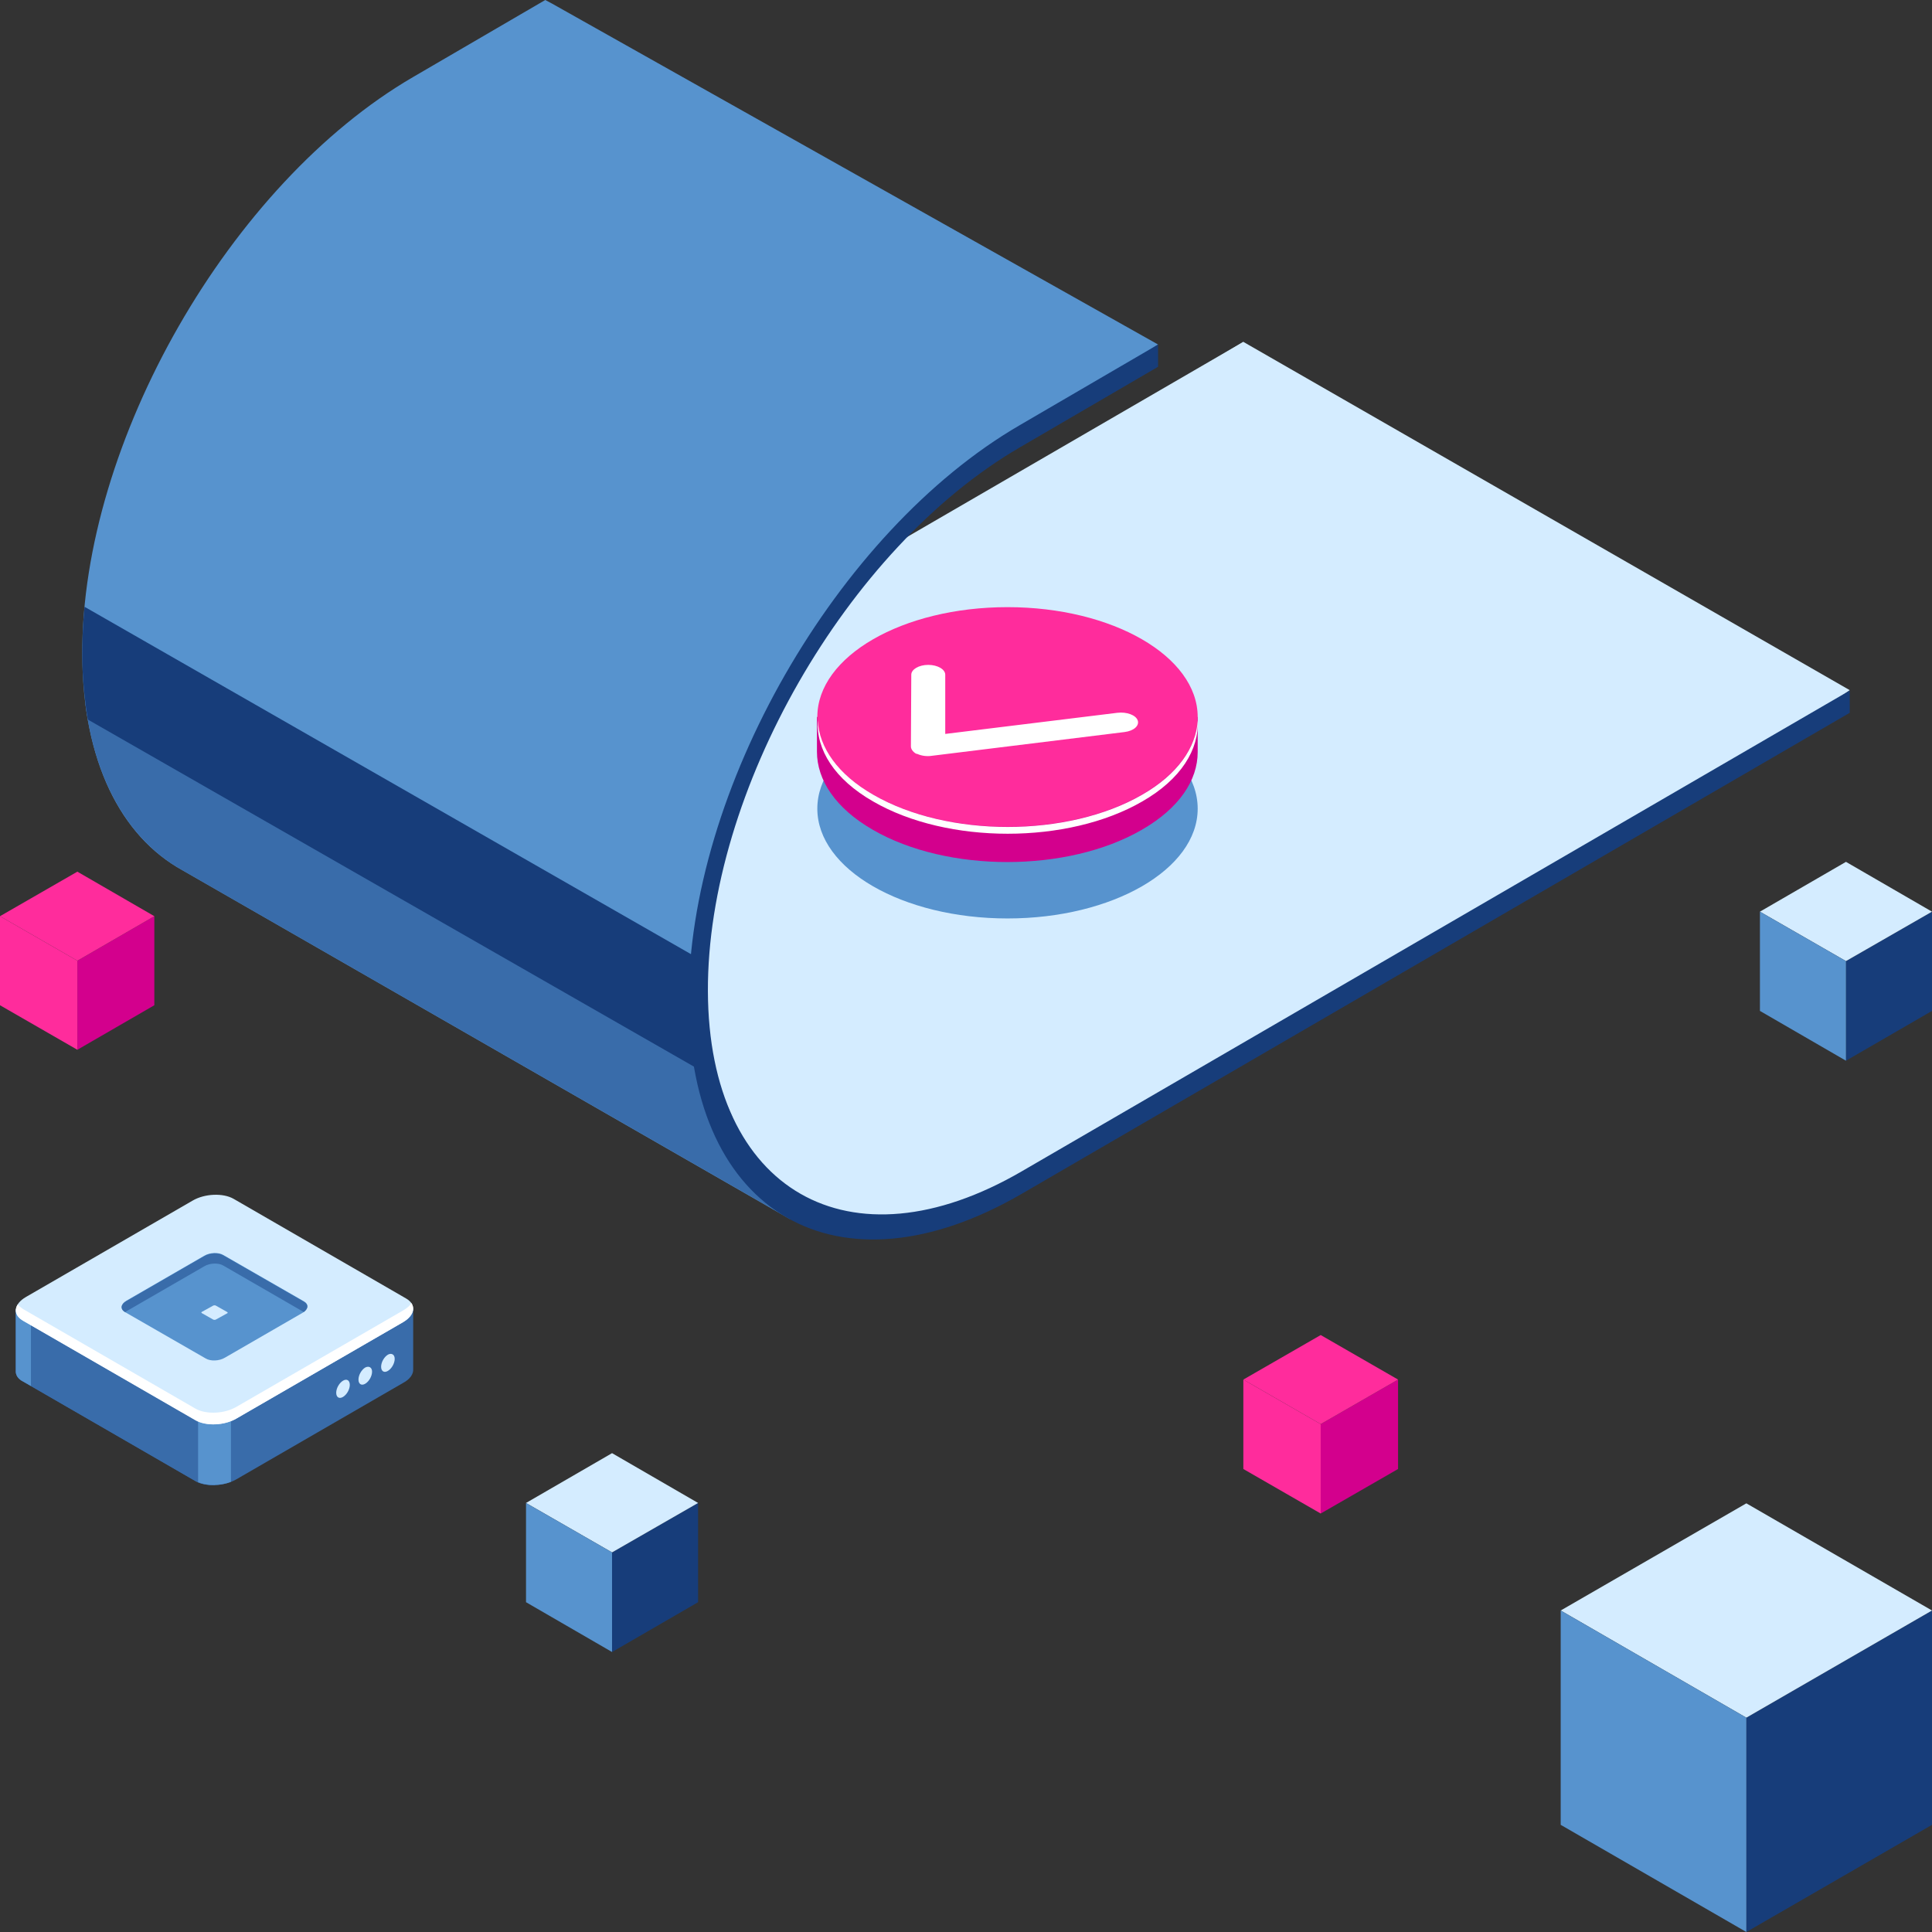 <?xml version="1.0" encoding="utf-8"?>
<!-- Generator: Adobe Illustrator 25.0.0, SVG Export Plug-In . SVG Version: 6.00 Build 0)  -->
<svg version="1.1" id="Layer_1" xmlns="http://www.w3.org/2000/svg" xmlns:xlink="http://www.w3.org/1999/xlink" x="0px" y="0px"
	 viewBox="0 0 512 512" style="enable-background:new 0 0 512 512;" xml:space="preserve">
<rect x="0" y="0" width="512" height="512" fill="#333333" stroke="none"/>
<style type="text/css">
	.st0{fill:#D3008D;}
	.st1{fill:#FF2C9C;}
	.st2{fill:#173D7A;}
	.st3{fill:#D4ECFF;}
	.st4{fill:#5793CE;}
	.st5{fill:#396CAA;}
	.st6{fill:#FFFFFF;}
</style>
<g>
	<g>
		<polygon class="st0" points="40.9,266.4 20.5,278.2 20.5,254.6 40.9,242.8 		"/>
		<polygon class="st1" points="20.5,254.6 0,242.8 20.5,231 40.9,242.8 		"/>
		<polygon class="st1" points="20.5,278.2 0,266.4 0,242.8 20.5,254.6 		"/>
	</g>
	<g>
		<polygon class="st0" points="370.5,389.3 350,401.1 350,377.4 370.5,365.6 		"/>
		<polygon class="st1" points="350,377.4 329.5,365.6 350,353.8 370.5,365.6 		"/>
		<polygon class="st1" points="350,401.1 329.5,389.3 329.5,365.6 350,377.4 		"/>
	</g>
	<g>
		<polygon class="st2" points="512,267.9 489.2,281.1 489.2,254.7 512,241.6 		"/>
		<polygon class="st3" points="489.2,254.7 466.4,241.6 489.2,228.4 512,241.6 		"/>
		<polygon class="st4" points="489.2,281.1 466.4,267.9 466.4,241.6 489.2,254.7 		"/>
	</g>
	<g>
		<polygon class="st2" points="512,483.6 462.8,512 462.8,455.2 512,426.8 		"/>
		<polygon class="st3" points="462.8,455.2 413.6,426.8 462.8,398.4 512,426.8 		"/>
		<polygon class="st4" points="462.8,512 413.6,483.6 413.6,426.8 462.8,455.2 		"/>
	</g>
	<g>
		<polygon class="st2" points="185,424.6 162.2,437.8 162.2,411.4 185,398.3 		"/>
		<polygon class="st3" points="162.2,411.4 139.4,398.3 162.2,385.1 185,398.3 		"/>
		<polygon class="st4" points="162.2,437.8 139.4,424.6 139.4,398.3 162.2,411.4 		"/>
	</g>
	<g>
		<g>
			<path class="st4" d="M48.3,230.6L48.3,230.6c-16.3-9-26.4-28.9-26.5-57.2c-0.2-56.2,39.2-124.8,87.7-153l35-20.4l0,0l0,0l0,0
				l1.7,0.9l160.7,90.4l-40.7,26.5L250.9,129l-21,22l-3.4,3.1L204.1,188l-8.2,21.2l-6.1,16.9l-5,35.4l-0.3,3.1l1.8,14.9l5.2,18.5
				l7.3,12.5l10.6,12.6L48.3,230.6z"/>
			<path class="st3" d="M329.5,90.6l0,5.9l-106.6,61.9c1.8-4.1,5.2-7.6,8.7-11L329.5,90.6z"/>
			<polygon class="st3" points="490.2,182.9 329.5,90.6 232.2,149 220,163.2 201.7,195.3 190.3,227.5 186.5,252.6 186,277.6 
				201.7,313.5 222.1,325.4 243.1,326.5 268.3,316.1 467.3,199 			"/>
			<path class="st5" d="M48.3,230.6c-13.6-7.6-22.9-22.7-25.7-44.1l163.9,93.9l4.9,17.5l7.3,12.5l10.6,12.6L48.3,230.6L48.3,230.6z"
				/>
			<g>
				<path class="st2" d="M23.3,190.7c-0.9-5.3-1.5-11.1-1.5-17.3c0-4.1,0.2-8.3,0.6-12.6l163.4,93.6l-1,7l-0.3,3.1l1.8,14.9l1.5,5.5
					L23.3,190.7z"/>
				<path class="st2" d="M490.2,188.9l0-5.9L270.8,310.4c-45.7,26.6-83,5.2-83.2-47.7c-0.2-52.9,36.9-117.5,82.6-144.1l36.7-21.4
					l0-5.9l-36.7,21.4c-48.5,28.2-87.9,96.9-87.7,153c0.2,56.2,39.8,78.9,88.4,50.6L490.2,188.9z"/>
			</g>
		</g>
		<g>
			<g>
				<ellipse class="st4" cx="267" cy="214.3" rx="50.4" ry="29.1"/>
				<path class="st0" d="M317.4,199.3V190h-2.7c-2.4-4.1-6.4-8-12.1-11.3c-19.7-11.4-51.6-11.4-71.3,0c-5.7,3.3-9.7,7.2-12.1,11.3
					h-2.7v9.2h0c0,7.5,4.9,15,14.8,20.7c19.7,11.4,51.6,11.4,71.3,0C312.5,214.2,317.4,206.8,317.4,199.3z"/>
				<ellipse class="st1" cx="267" cy="190" rx="50.4" ry="29.1"/>
				<path class="st6" d="M302.7,210.6c-19.7,11.4-51.6,11.4-71.3,0c-9.4-5.4-14.3-12.5-14.7-19.7c-0.4,7.8,4.4,15.6,14.7,21.5
					c19.7,11.4,51.6,11.4,71.3,0c10.3-5.9,15.1-13.8,14.7-21.5C317,198.1,312.1,205.2,302.7,210.6z"/>
			</g>
			<g>
				<path class="st6" d="M242.7,199.7c-0.8-0.5-1.3-1.2-1.3-1.9l0.1-19c0-1.4,2-2.6,4.5-2.6c2.5,0,4.5,1.2,4.5,2.6l0,15.7l45.6-5.6
					c2.5-0.3,4.9,0.6,5.4,2c0.5,1.4-1,2.8-3.5,3.1l-51.1,6.3c-1.3,0.2-2.7,0-3.8-0.5C242.9,199.8,242.8,199.7,242.7,199.7z"/>
			</g>
		</g>
	</g>
	<g>
		<path class="st5" d="M109.5,362.8L109.5,362.8V347l-35.3,0L61.9,340c-2.8-1.6-7.7-1.4-10.9,0.5L39.6,347l-35.4,0v16.2
			c-0.1,1.1,0.5,2.2,1.9,2.9l45.7,26.4c2.8,1.6,7.7,1.4,10.9-0.5l44.1-25.5C108.7,365.5,109.6,364.1,109.5,362.8z"/>
		<path class="st5" d="M56.9,338.9c-2.1,0-4.2,0.6-5.9,1.5L39.6,347l-35.4,0v16.2c-0.1,1.1,0.5,2.2,1.9,2.9l45.7,26.4
			c1.3,0.8,3.2,1.1,5.1,1.1V338.9z"/>
		<path class="st4" d="M8.2,347l-4,0v16.2c-0.1,1.1,0.5,2.2,1.9,2.9l2.1,1.2V347z"/>
		<path class="st4" d="M52.5,392.8c2.4,1,5.9,1,8.7-0.1v-18.4h-8.7V392.8z"/>
		<path class="st3" d="M51.8,376.3L6.1,350c-2.8-1.6-2.5-4.4,0.8-6.3L51,318.2c3.2-1.9,8.1-2.1,10.9-0.5l45.7,26.4
			c2.8,1.6,2.5,4.4-0.8,6.3l-44.1,25.5C59.5,377.8,54.6,378,51.8,376.3z"/>
		<path class="st6" d="M106.8,347.3l-44.1,25.5c-3.2,1.9-8.1,2.1-10.9,0.5L6.1,346.9c-0.6-0.4-1.1-0.8-1.4-1.2
			c-1,1.5-0.5,3.2,1.4,4.3l45.7,26.4c2.8,1.6,7.7,1.4,10.9-0.5l44.1-25.5c2.5-1.5,3.3-3.5,2.2-5.1
			C108.6,346.1,107.8,346.7,106.8,347.3z"/>
		<g>
			<path class="st3" d="M92.7,367c0,1.2-0.8,2.6-1.8,3.2c-1,0.6-1.8,0.1-1.8-1.1c0-1.2,0.8-2.6,1.8-3.2
				C91.9,365.3,92.7,365.8,92.7,367z"/>
			<path class="st3" d="M98.6,363.5c0,1.2-0.8,2.6-1.8,3.2c-1,0.6-1.8,0.1-1.8-1.1c0-1.2,0.8-2.6,1.8-3.2
				C97.8,361.9,98.6,362.4,98.6,363.5z"/>
			<path class="st3" d="M104.6,360.1c0,1.2-0.8,2.6-1.8,3.2c-1,0.6-1.8,0.1-1.8-1.1c0-1.2,0.8-2.6,1.8-3.2
				C103.7,358.5,104.6,358.9,104.6,360.1z"/>
		</g>
		<g>
			<path class="st4" d="M54.5,360l-21.4-12.3c-1.3-0.8-1.1-2.1,0.4-3l20.6-11.9c1.5-0.9,3.8-1,5.1-0.2l21.4,12.3
				c1.3,0.8,1.1,2.1-0.4,3l-20.6,11.9C58.1,360.7,55.8,360.8,54.5,360z"/>
			<path class="st3" d="M56.5,349.7l-3-1.7c-0.2-0.1-0.2-0.3,0.1-0.4l2.9-1.6c0.2-0.1,0.5-0.1,0.7,0l3,1.7c0.2,0.1,0.2,0.3-0.1,0.4
				l-2.9,1.6C57,349.8,56.7,349.8,56.5,349.7z"/>
			<path class="st5" d="M33.1,347.7L33.1,347.7c0.2,0,0.3-0.1,0.4-0.2l20.6-11.9c1.5-0.9,3.8-1,5.1-0.2l21.3,12.3
				c1.2-0.9,1.3-2,0.1-2.7l-21.4-12.3c-1.3-0.8-3.6-0.7-5.1,0.2l-20.6,11.9C32,345.6,31.8,346.9,33.1,347.7z"/>
		</g>
	</g>
</g>
</svg>
